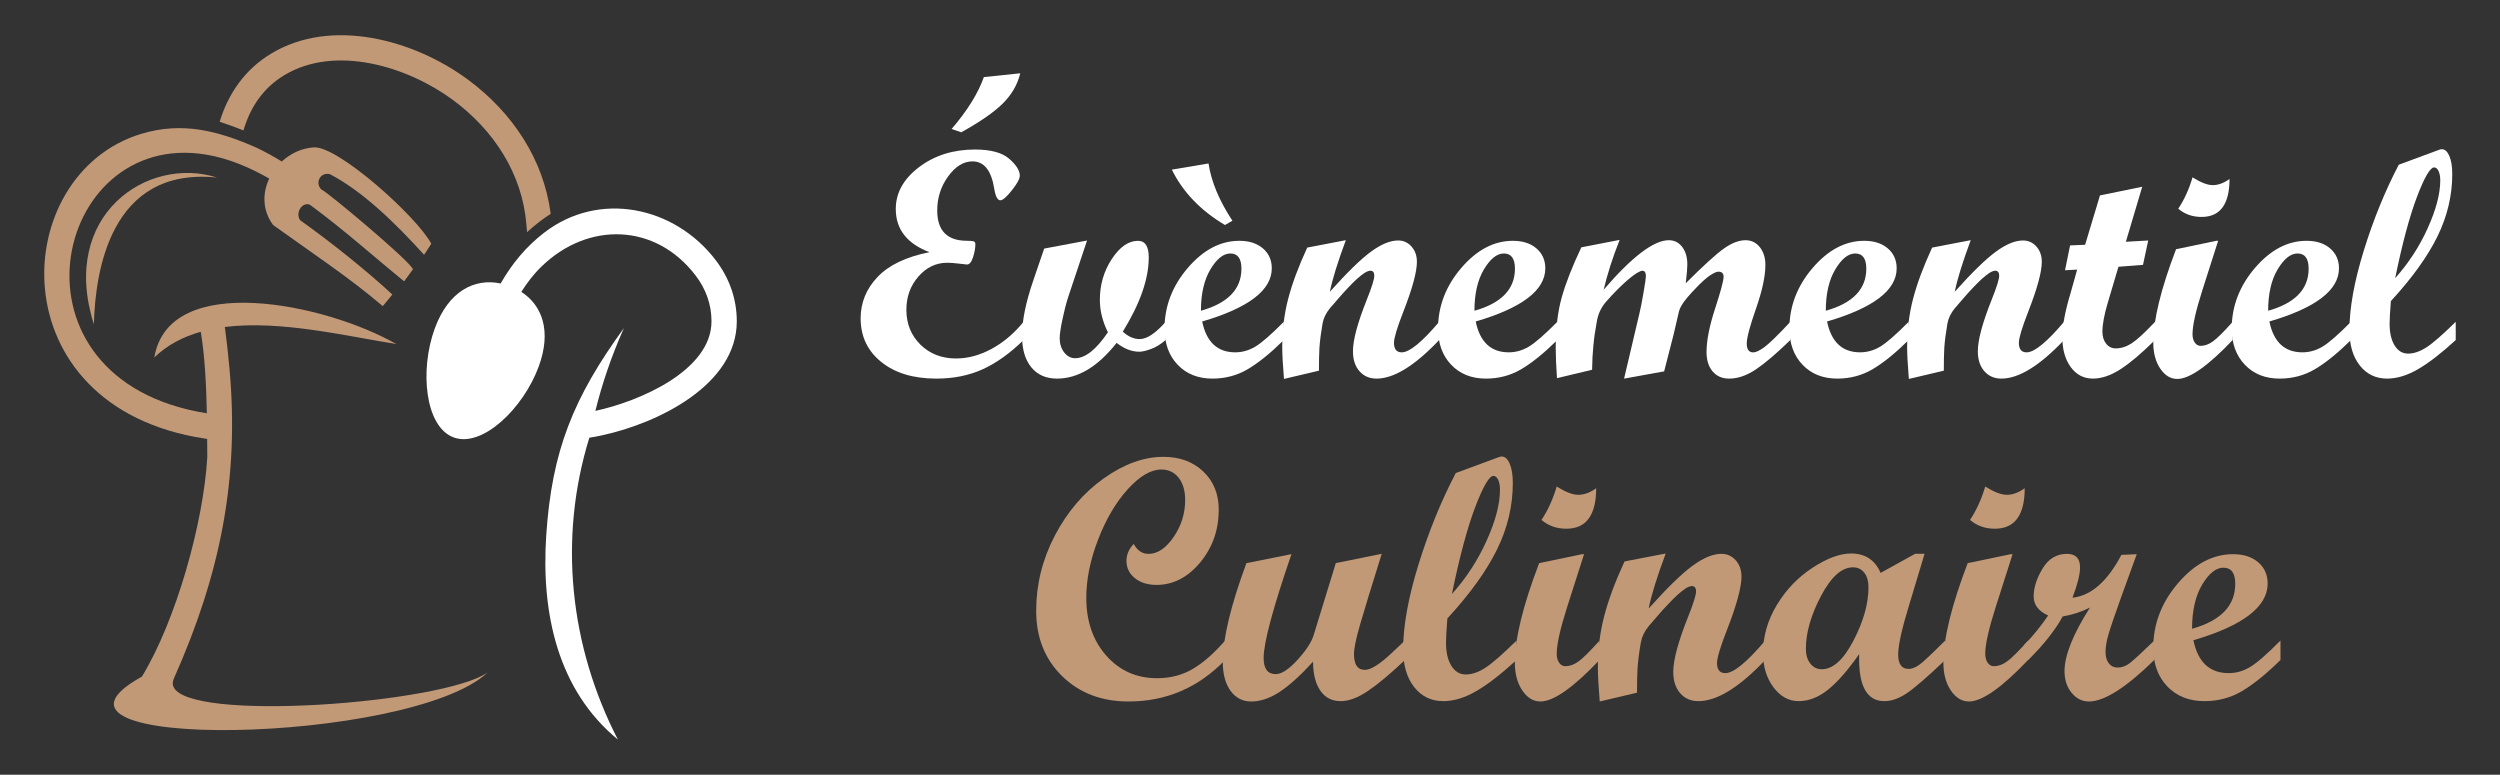 <?xml version="1.0" encoding="utf-8"?>
<!-- Generator: Adobe Illustrator 16.0.0, SVG Export Plug-In . SVG Version: 6.00 Build 0)  -->
<!DOCTYPE svg PUBLIC "-//W3C//DTD SVG 1.1//EN" "http://www.w3.org/Graphics/SVG/1.1/DTD/svg11.dtd">
<svg version="1.1" id="Calque_1" xmlns="http://www.w3.org/2000/svg" xmlns:xlink="http://www.w3.org/1999/xlink" x="0px" y="0px"
	 width="177.475px" height="55px" viewBox="0 0 177.475 55" enable-background="new 0 0 177.475 55" xml:space="preserve">
<rect x="0" y="0" width="177.475" height="55" fill="#333333" stroke="none"/>
<g>
	<g>
		<g>
			<path fill="#FFFFFF" d="M72.676,24.126c-0.966,0.947-1.936,1.643-2.909,2.086c-0.973,0.443-2.073,0.665-3.301,0.665
				c-1.625,0-2.926-0.393-3.903-1.179c-0.977-0.786-1.466-1.819-1.466-3.1c0-1.115,0.401-2.095,1.202-2.937
				c0.801-0.843,2.029-1.429,3.684-1.758c-1.595-0.606-2.392-1.629-2.392-3.066c0-1.145,0.55-2.135,1.65-2.97
				s2.426-1.253,3.976-1.253c1.115,0,1.924,0.22,2.426,0.657c0.502,0.438,0.753,0.837,0.753,1.196c0,0.225-0.188,0.572-0.563,1.045
				c-0.374,0.471-0.647,0.707-0.819,0.707c-0.202,0-0.349-0.284-0.438-0.854c-0.209-1.272-0.722-1.909-1.538-1.909
				c-0.637,0-1.213,0.355-1.729,1.067c-0.517,0.711-0.775,1.516-0.775,2.414c0,1.438,0.704,2.156,2.111,2.156
				c0.232,0,0.39,0.013,0.473,0.039c0.082,0.026,0.123,0.092,0.123,0.197c0,0.284-0.057,0.597-0.168,0.938
				c-0.113,0.341-0.255,0.511-0.428,0.511c-0.052,0-0.239-0.021-0.561-0.062c-0.322-0.041-0.604-0.063-0.843-0.063
				c-0.794,0-1.475,0.326-2.044,0.978s-0.854,1.438-0.854,2.358c0,0.996,0.333,1.821,1,2.477c0.666,0.655,1.508,0.982,2.526,0.982
				c0.839,0,1.677-0.226,2.516-0.677s1.603-1.098,2.291-1.94V24.126z M72.429,5.203c-0.202,0.815-0.619,1.534-1.252,2.156
				c-0.633,0.621-1.611,1.299-2.938,2.032l-0.685-0.235c1.115-1.296,1.879-2.523,2.291-3.684L72.429,5.203z"/>
			<path fill="#FFFFFF" d="M82.75,24.137c-0.345,0.3-0.692,0.514-1.045,0.641c-0.352,0.127-0.625,0.191-0.819,0.191
				c-0.547,0-1.086-0.21-1.617-0.629c-1.333,1.691-2.744,2.537-4.233,2.537c-0.779,0-1.388-0.268-1.825-0.803
				c-0.438-0.535-0.657-1.282-0.657-2.24c0-1.056,0.262-2.351,0.786-3.886l0.786-2.302l3.043-0.571l-1.351,4.052
				c-0.141,0.441-0.275,0.966-0.401,1.572c-0.127,0.606-0.19,1.041-0.19,1.303c0,0.404,0.106,0.743,0.32,1.017
				c0.213,0.273,0.474,0.41,0.78,0.41c0.719,0,1.494-0.614,2.324-1.842c-0.381-0.764-0.572-1.531-0.572-2.302
				c0-1.071,0.282-2.037,0.848-2.898c0.565-0.86,1.186-1.291,1.859-1.291c0.509,0,0.764,0.393,0.764,1.18
				c0,1.52-0.614,3.275-1.842,5.267c0.381,0.352,0.782,0.528,1.201,0.528c0.509,0,1.123-0.408,1.842-1.225V24.137z"/>
			<path fill="#FFFFFF" d="M91.139,24.137c-0.951,0.937-1.805,1.627-2.561,2.072s-1.591,0.668-2.505,0.668
				c-1.018,0-1.84-0.325-2.465-0.977s-0.938-1.509-0.938-2.572c0-1.587,0.551-3.022,1.65-4.307c1.102-1.284,2.321-1.926,3.662-1.926
				c0.695,0,1.254,0.18,1.673,0.539s0.629,0.831,0.629,1.415c0,1.55-1.647,2.808-4.941,3.773c0.3,1.46,1.082,2.19,2.347,2.19
				c0.494,0,0.967-0.134,1.416-0.399s1.126-0.855,2.032-1.769V24.137z M87.489,15.67l-0.528,0.303
				c-1.729-1.025-2.987-2.336-3.773-3.931l2.605-0.438C85.986,12.892,86.552,14.247,87.489,15.67z M85.254,22.06
				c1.917-0.539,2.875-1.535,2.875-2.987c0-0.719-0.262-1.078-0.786-1.078c-0.494,0-0.966,0.376-1.415,1.129
				C85.479,19.875,85.254,20.854,85.254,22.06z"/>
			<path fill="#FFFFFF" d="M102.167,24.137c-1.729,1.827-3.212,2.74-4.447,2.74c-0.502,0-0.906-0.176-1.213-0.527
				s-0.461-0.823-0.461-1.415c0-0.801,0.33-2.025,0.988-3.673c0.353-0.883,0.528-1.444,0.528-1.684c0-0.24-0.094-0.359-0.28-0.359
				c-0.105,0-0.244,0.052-0.416,0.156c-0.157,0.105-0.341,0.251-0.551,0.438c-0.187,0.172-0.396,0.382-0.629,0.629
				c-0.201,0.21-0.419,0.449-0.65,0.719l-0.629,0.729c-0.277,0.338-0.449,0.693-0.518,1.067c-0.111,0.637-0.187,1.221-0.225,1.752
				c-0.021,0.396-0.033,0.933-0.033,1.606L91.149,26.9c-0.082-1.012-0.123-1.764-0.123-2.258c0-1.205,0.141-2.348,0.421-3.426
				c0.281-1.078,0.732-2.291,1.354-3.639l2.74-0.527c-0.576,1.55-0.954,2.771-1.134,3.661c1.227-1.37,2.201-2.319,2.922-2.847
				c0.722-0.528,1.362-0.792,1.923-0.792c0.381,0,0.699,0.145,0.953,0.432c0.254,0.288,0.381,0.648,0.381,1.082
				c0,0.718-0.322,1.9-0.966,3.548c-0.441,1.131-0.662,1.865-0.662,2.203c0,0.45,0.184,0.676,0.552,0.676
				c0.548,0,1.434-0.723,2.657-2.168V24.137z"/>
			<path fill="#FFFFFF" d="M110.556,24.137c-0.951,0.937-1.805,1.627-2.561,2.072s-1.591,0.668-2.505,0.668
				c-1.018,0-1.84-0.325-2.465-0.977s-0.938-1.509-0.938-2.572c0-1.587,0.551-3.022,1.65-4.307c1.102-1.284,2.321-1.926,3.662-1.926
				c0.695,0,1.254,0.18,1.673,0.539s0.629,0.831,0.629,1.415c0,1.55-1.647,2.808-4.941,3.773c0.3,1.46,1.082,2.19,2.347,2.19
				c0.494,0,0.967-0.134,1.416-0.399s1.126-0.855,2.032-1.769V24.137z M104.671,22.06c1.917-0.539,2.875-1.535,2.875-2.987
				c0-0.719-0.262-1.078-0.786-1.078c-0.494,0-0.966,0.376-1.415,1.129C104.896,19.875,104.671,20.854,104.671,22.06z"/>
			<path fill="#FFFFFF" d="M127.098,24.137c-0.936,0.914-1.736,1.599-2.402,2.056c-0.667,0.457-1.314,0.685-1.943,0.685
				c-0.494,0-0.886-0.17-1.174-0.511s-0.432-0.799-0.432-1.376c0-0.809,0.201-1.834,0.605-3.076c0.404-1.243,0.607-2,0.607-2.27
				c0-0.239-0.124-0.359-0.371-0.359c-0.075,0-0.165,0.026-0.27,0.079c-0.112,0.053-0.239,0.127-0.382,0.225
				c-0.143,0.104-0.296,0.232-0.46,0.382c-0.165,0.149-0.337,0.322-0.517,0.517c-0.195,0.194-0.39,0.408-0.584,0.641
				c-0.329,0.389-0.524,0.715-0.584,0.977l-0.373,1.606l-0.68,2.651l-2.845,0.515l1.09-4.627c0.082-0.336,0.18-0.83,0.291-1.482
				c0.113-0.65,0.169-1.04,0.169-1.168c0-0.254-0.086-0.381-0.259-0.381c-0.052,0-0.127,0.025-0.225,0.078
				c-0.111,0.053-0.239,0.131-0.381,0.236c-0.165,0.119-0.341,0.262-0.528,0.426c-0.202,0.18-0.419,0.386-0.651,0.618
				c-0.247,0.247-0.502,0.521-0.764,0.819c-0.359,0.404-0.584,0.877-0.674,1.416c-0.12,0.644-0.202,1.22-0.247,1.729
				c-0.053,0.51-0.082,1.078-0.09,1.707l-2.493,0.596c-0.06-0.861-0.09-1.58-0.09-2.156c0-1.37,0.143-2.563,0.427-3.577
				s0.749-2.199,1.393-3.554l2.718-0.528c-0.486,1.221-0.865,2.399-1.135,3.538c2.015-2.344,3.557-3.516,4.627-3.516
				c0.39,0,0.706,0.159,0.949,0.478s0.365,0.735,0.365,1.252c0,0.239-0.037,0.682-0.112,1.325c1.266-1.266,2.174-2.091,2.725-2.477
				s1.058-0.578,1.522-0.578c0.411,0,0.749,0.165,1.011,0.494c0.262,0.33,0.394,0.749,0.394,1.258c0,0.802-0.221,1.831-0.661,3.09
				c-0.441,1.258-0.661,2.089-0.661,2.492c0,0.419,0.153,0.629,0.459,0.629c0.194,0,0.466-0.13,0.813-0.388
				c0.348-0.259,0.954-0.852,1.821-1.78V24.137z"/>
			<path fill="#FFFFFF" d="M135.499,24.137c-0.951,0.937-1.805,1.627-2.561,2.072s-1.591,0.668-2.505,0.668
				c-1.018,0-1.84-0.325-2.465-0.977s-0.938-1.509-0.938-2.572c0-1.587,0.551-3.022,1.65-4.307c1.102-1.284,2.321-1.926,3.662-1.926
				c0.695,0,1.254,0.18,1.673,0.539s0.629,0.831,0.629,1.415c0,1.55-1.647,2.808-4.941,3.773c0.3,1.46,1.082,2.19,2.347,2.19
				c0.494,0,0.967-0.134,1.416-0.399s1.126-0.855,2.032-1.769V24.137z M129.614,22.06c1.917-0.539,2.875-1.535,2.875-2.987
				c0-0.719-0.262-1.078-0.786-1.078c-0.494,0-0.966,0.376-1.415,1.129C129.839,19.875,129.614,20.854,129.614,22.06z"/>
			<path fill="#FFFFFF" d="M146.527,24.137c-1.729,1.827-3.212,2.74-4.447,2.74c-0.502,0-0.906-0.176-1.213-0.527
				s-0.461-0.823-0.461-1.415c0-0.801,0.33-2.025,0.988-3.673c0.353-0.883,0.528-1.444,0.528-1.684c0-0.24-0.094-0.359-0.28-0.359
				c-0.105,0-0.244,0.052-0.416,0.156c-0.157,0.105-0.341,0.251-0.551,0.438c-0.187,0.172-0.396,0.382-0.629,0.629
				c-0.201,0.21-0.419,0.449-0.65,0.719l-0.629,0.729c-0.277,0.338-0.449,0.693-0.518,1.067c-0.111,0.637-0.187,1.221-0.225,1.752
				c-0.021,0.396-0.033,0.933-0.033,1.606L135.51,26.9c-0.082-1.012-0.123-1.764-0.123-2.258c0-1.205,0.141-2.348,0.421-3.426
				c0.281-1.078,0.732-2.291,1.354-3.639l2.74-0.527c-0.576,1.55-0.954,2.771-1.134,3.661c1.227-1.37,2.201-2.319,2.922-2.847
				c0.722-0.528,1.362-0.792,1.923-0.792c0.381,0,0.699,0.145,0.953,0.432c0.254,0.288,0.381,0.648,0.381,1.082
				c0,0.718-0.322,1.9-0.966,3.548c-0.441,1.131-0.662,1.865-0.662,2.203c0,0.45,0.184,0.676,0.552,0.676
				c0.548,0,1.434-0.723,2.657-2.168V24.137z"/>
			<path fill="#FFFFFF" d="M152.985,24.137c-0.943,0.937-1.76,1.627-2.448,2.072s-1.344,0.668-1.965,0.668
				c-0.645,0-1.167-0.271-1.567-0.813s-0.601-1.256-0.601-2.14c0-0.778,0.192-1.807,0.576-3.084l0.477-1.7l-0.861,0.045l0.359-1.763
				l1.067-0.045l1.055-3.504l3-0.616l-1.161,3.906l1.586-0.09l-0.37,1.729l-1.742,0.135l-0.748,2.517
				c-0.261,0.874-0.391,1.57-0.391,2.087c0,0.353,0.089,0.639,0.265,0.86c0.176,0.221,0.403,0.331,0.681,0.331
				c0.382,0,0.761-0.122,1.136-0.365s0.926-0.75,1.653-1.521V24.137z"/>
			<path fill="#FFFFFF" d="M158.499,24.137c-1.752,1.842-3.063,2.764-3.931,2.764c-0.479,0-0.884-0.246-1.213-0.736
				s-0.494-1.105-0.494-1.848c0-1.594,0.539-3.803,1.617-6.625l2.853-0.596h0.135l-1.123,3.516c-0.464,1.452-0.696,2.489-0.696,3.11
				c0,0.247,0.055,0.447,0.163,0.601s0.245,0.23,0.409,0.23c0.293,0,0.586-0.106,0.882-0.32c0.296-0.213,0.762-0.676,1.398-1.387
				V24.137z M158.274,12.705c0,1.797-0.663,2.695-1.987,2.695c-0.645,0-1.194-0.195-1.651-0.584c0.435-0.659,0.771-1.4,1.011-2.225
				c0.592,0.367,1.066,0.551,1.426,0.551C157.477,13.143,157.878,12.996,158.274,12.705z"/>
			<path fill="#FFFFFF" d="M166.899,24.137c-0.951,0.937-1.805,1.627-2.561,2.072s-1.591,0.668-2.505,0.668
				c-1.018,0-1.84-0.325-2.465-0.977s-0.938-1.509-0.938-2.572c0-1.587,0.551-3.022,1.65-4.307c1.102-1.284,2.321-1.926,3.662-1.926
				c0.695,0,1.254,0.18,1.673,0.539s0.629,0.831,0.629,1.415c0,1.55-1.647,2.808-4.941,3.773c0.3,1.46,1.082,2.19,2.347,2.19
				c0.494,0,0.967-0.134,1.416-0.399s1.126-0.855,2.032-1.769V24.137z M161.015,22.06c1.917-0.539,2.875-1.535,2.875-2.987
				c0-0.719-0.262-1.078-0.786-1.078c-0.494,0-0.966,0.376-1.415,1.129C161.239,19.875,161.015,20.854,161.015,22.06z"/>
			<path fill="#FFFFFF" d="M174.334,24.137c-1.019,0.937-1.911,1.627-2.679,2.072s-1.499,0.668-2.195,0.668
				c-0.801,0-1.447-0.311-1.938-0.932s-0.735-1.456-0.735-2.504c0-1.572,0.341-3.459,1.021-5.66c0.682-2.201,1.509-4.23,2.482-6.088
				l2.853-1.055c0.09-0.03,0.157-0.045,0.202-0.045c0.217,0,0.395,0.158,0.533,0.477s0.208,0.747,0.208,1.286
				c0,1.527-0.352,3.006-1.056,4.437c-0.704,1.43-1.805,2.957-3.302,4.582c-0.06,0.778-0.09,1.313-0.09,1.605
				c0,0.651,0.12,1.168,0.359,1.55s0.558,0.573,0.954,0.573c0.404,0,0.835-0.146,1.292-0.438s1.153-0.898,2.089-1.819V24.137z
				 M170.033,19.746c0.95-1.057,1.722-2.242,2.313-3.554c0.592-1.313,0.888-2.44,0.888-3.386c0-0.277-0.041-0.5-0.124-0.669
				c-0.082-0.169-0.187-0.253-0.314-0.253c-0.276,0-0.679,0.689-1.207,2.069C171.061,15.334,170.542,17.265,170.033,19.746z"/>
		</g>
		<g>
			<path fill="#C19977" d="M86.962,46.863c-1.893,1.956-4.176,2.935-6.851,2.935c-1.917,0-3.487-0.602-4.713-1.803
				c-1.227-1.202-1.839-2.745-1.839-4.629c0-1.877,0.443-3.661,1.329-5.354c0.887-1.692,2.047-3.046,3.479-4.06
				c1.434-1.015,2.841-1.521,4.223-1.521c1.157,0,2.102,0.348,2.832,1.042s1.096,1.597,1.096,2.707c0,1.445-0.441,2.696-1.323,3.755
				c-0.882,1.058-1.914,1.587-3.096,1.587c-0.623,0-1.134-0.16-1.533-0.479s-0.599-0.73-0.599-1.233c0-0.432,0.171-0.83,0.515-1.197
				c0.256,0.471,0.606,0.706,1.054,0.706c0.639,0,1.231-0.399,1.779-1.197c0.547-0.799,0.82-1.673,0.82-2.623
				c0-0.663-0.154-1.189-0.462-1.581c-0.307-0.392-0.716-0.587-1.228-0.587c-0.742,0-1.535,0.463-2.377,1.39
				c-0.843,0.926-1.545,2.115-2.108,3.568c-0.563,1.454-0.844,2.835-0.844,4.145c0,1.669,0.473,3.038,1.419,4.108
				c0.946,1.069,2.149,1.604,3.611,1.604c0.926,0,1.761-0.215,2.503-0.644c0.742-0.43,1.513-1.101,2.312-2.016V46.863z"/>
			<path fill="#C19977" d="M99.741,46.852c-1.054,0.998-1.936,1.734-2.646,2.209c-0.711,0.476-1.35,0.713-1.916,0.713
				c-0.631,0-1.116-0.251-1.456-0.755c-0.339-0.503-0.509-1.186-0.509-2.048c-0.878,0.967-1.665,1.679-2.359,2.138
				s-1.373,0.689-2.036,0.689c-0.606,0-1.094-0.252-1.461-0.755s-0.551-1.186-0.551-2.048c0-1.661,0.559-4.001,1.677-7.019
				l3.198-0.638c-1.315,3.827-1.974,6.284-1.977,7.369c0,0.767,0.287,1.149,0.862,1.149c0.415,0,0.93-0.338,1.545-1.013
				c0.614-0.674,0.998-1.264,1.149-1.767l1.569-5.102l3.26-0.659c-0.752,2.403-1.269,4.092-1.549,5.065
				c-0.28,0.975-0.42,1.657-0.42,2.049c0,0.751,0.255,1.126,0.767,1.126c0.416,0,1.031-0.379,1.846-1.138l1.007-0.946V46.852z"/>
			<path fill="#C19977" d="M107.658,46.852c-1.086,0.998-2.038,1.734-2.856,2.209c-0.818,0.476-1.599,0.713-2.342,0.713
				c-0.854,0-1.543-0.331-2.065-0.994c-0.523-0.662-0.785-1.553-0.785-2.671c0-1.677,0.363-3.688,1.09-6.036
				s1.609-4.512,2.647-6.492l3.042-1.125c0.096-0.032,0.168-0.049,0.216-0.049c0.231,0,0.421,0.17,0.568,0.51
				c0.147,0.339,0.222,0.796,0.222,1.371c0,1.629-0.375,3.206-1.126,4.731c-0.75,1.524-1.924,3.153-3.521,4.886
				c-0.063,0.831-0.096,1.401-0.096,1.713c0,0.695,0.128,1.246,0.384,1.653c0.255,0.407,0.595,0.61,1.018,0.61
				c0.432,0,0.891-0.155,1.378-0.467c0.486-0.312,1.229-0.958,2.228-1.94V46.852z M103.071,42.168
				c1.014-1.127,1.836-2.391,2.467-3.79s0.946-2.603,0.946-3.61c0-0.296-0.044-0.533-0.132-0.714c-0.088-0.18-0.199-0.27-0.335-0.27
				c-0.296,0-0.725,0.735-1.288,2.207C104.167,37.462,103.614,39.521,103.071,42.168z"/>
			<path fill="#C19977" d="M113.551,46.852c-1.868,1.964-3.266,2.946-4.192,2.946c-0.511,0-0.941-0.262-1.293-0.785
				c-0.352-0.522-0.527-1.18-0.527-1.97c0-1.701,0.575-4.057,1.725-7.066l3.042-0.635h0.145l-1.198,3.748
				c-0.495,1.55-0.742,2.655-0.742,3.318c0,0.264,0.058,0.477,0.174,0.641c0.115,0.164,0.261,0.245,0.437,0.245
				c0.312,0,0.625-0.113,0.94-0.341s0.813-0.721,1.491-1.479V46.852z M113.312,34.658c0,1.917-0.707,2.875-2.12,2.875
				c-0.687,0-1.273-0.208-1.761-0.623c0.463-0.702,0.822-1.493,1.078-2.371c0.631,0.391,1.138,0.587,1.521,0.587
				C112.461,35.126,112.888,34.97,113.312,34.658z"/>
			<path fill="#C19977" d="M125.313,46.852c-1.845,1.948-3.426,2.922-4.743,2.922c-0.535,0-0.967-0.188-1.294-0.563
				c-0.327-0.376-0.491-0.879-0.491-1.51c0-0.854,0.352-2.159,1.055-3.916c0.375-0.942,0.563-1.541,0.563-1.797
				c0-0.255-0.1-0.383-0.299-0.383c-0.112,0-0.26,0.056-0.443,0.167c-0.168,0.112-0.363,0.268-0.587,0.468
				c-0.2,0.184-0.424,0.407-0.671,0.671c-0.216,0.224-0.447,0.479-0.694,0.766l-0.671,0.779c-0.296,0.359-0.479,0.738-0.551,1.138
				c-0.12,0.679-0.2,1.302-0.24,1.868c-0.023,0.424-0.035,0.994-0.035,1.713l-2.647,0.623c-0.088-1.078-0.132-1.881-0.132-2.408
				c0-1.285,0.149-2.503,0.449-3.652c0.3-1.15,0.78-2.443,1.443-3.881l2.923-0.563c-0.615,1.652-1.019,2.954-1.21,3.904
				c1.309-1.461,2.348-2.474,3.116-3.036c0.77-0.563,1.453-0.845,2.051-0.845c0.406,0,0.745,0.153,1.017,0.461
				c0.271,0.307,0.406,0.691,0.406,1.154c0,0.766-0.343,2.026-1.029,3.783c-0.472,1.206-0.707,1.988-0.707,2.349
				c0,0.48,0.196,0.721,0.589,0.721c0.584,0,1.528-0.771,2.834-2.312V46.852z"/>
			<path fill="#C19977" d="M138.092,46.852c-1.277,1.213-2.191,2.004-2.742,2.371s-1.078,0.551-1.581,0.551
				c-1.262,0-1.856-1.114-1.785-3.342c-0.798,1.143-1.535,1.984-2.209,2.527c-0.675,0.543-1.372,0.814-2.091,0.814
				c-0.702,0-1.299-0.329-1.79-0.988c-0.491-0.658-0.736-1.467-0.736-2.425c0-1.198,0.329-2.34,0.987-3.426
				c0.659-1.086,1.504-1.964,2.533-2.635c1.03-0.671,1.94-1.006,2.731-1.006c0.998,0,1.696,0.459,2.096,1.377l2.448-1.354h0.672
				l-1.057,3.51c-0.544,1.765-0.816,2.975-0.816,3.629c0,0.687,0.243,1.03,0.73,1.03c0.312,0,0.654-0.166,1.029-0.497
				c0.375-0.332,0.902-0.837,1.58-1.516V46.852z M129.325,47.51c0.798,0,1.551-0.681,2.258-2.042c0.706-1.361,1.06-2.617,1.06-3.767
				c0-0.447-0.1-0.797-0.3-1.048c-0.199-0.252-0.467-0.378-0.802-0.378c-0.799,0-1.556,0.679-2.27,2.036
				c-0.715,1.357-1.072,2.607-1.072,3.749c0,0.432,0.105,0.78,0.317,1.048C128.728,47.376,128.997,47.51,129.325,47.51z"/>
			<path fill="#C19977" d="M143.973,46.852c-1.868,1.964-3.266,2.946-4.192,2.946c-0.511,0-0.941-0.262-1.293-0.785
				c-0.352-0.522-0.527-1.18-0.527-1.97c0-1.701,0.575-4.057,1.725-7.066l3.042-0.635h0.145l-1.198,3.748
				c-0.495,1.55-0.742,2.655-0.742,3.318c0,0.264,0.058,0.477,0.174,0.641c0.115,0.164,0.261,0.245,0.437,0.245
				c0.312,0,0.625-0.113,0.94-0.341s0.813-0.721,1.491-1.479V46.852z M143.733,34.658c0,1.917-0.707,2.875-2.12,2.875
				c-0.687,0-1.273-0.208-1.761-0.623c0.463-0.702,0.822-1.493,1.078-2.371c0.631,0.391,1.138,0.587,1.521,0.587
				C142.883,35.126,143.31,34.97,143.733,34.658z"/>
			<path fill="#C19977" d="M152.932,46.852c-2.005,1.964-3.55,2.946-4.636,2.946c-0.487,0-0.898-0.206-1.233-0.617
				s-0.503-0.92-0.503-1.527c0-1.126,0.603-2.635,1.809-4.527c-0.591,0.304-1.238,0.516-1.94,0.635
				c-0.52,0.958-1.334,1.988-2.443,3.091h-0.275v-1.078c0.623-0.647,1.186-1.342,1.688-2.084c-0.687-0.304-1.029-0.755-1.029-1.354
				c0-0.615,0.209-1.271,0.628-1.971c0.42-0.698,0.996-1.048,1.731-1.048c0.622,0,0.934,0.319,0.934,0.958
				c0,0.503-0.18,1.222-0.539,2.156c1.326-0.144,2.483-1.158,3.474-3.042l1.09-0.048l-1.113,3.065
				c-0.464,1.294-0.763,2.174-0.898,2.642c-0.136,0.467-0.204,0.88-0.204,1.239c0,0.336,0.078,0.604,0.233,0.803
				c0.156,0.199,0.365,0.299,0.629,0.299c0.288,0,0.563-0.098,0.827-0.293c0.263-0.195,0.854-0.736,1.772-1.623V46.852z"/>
			<path fill="#C19977" d="M161.891,46.852c-1.015,0.998-1.925,1.734-2.731,2.209c-0.807,0.476-1.696,0.713-2.671,0.713
				c-1.086,0-1.962-0.348-2.629-1.042c-0.666-0.694-1-1.608-1-2.743c0-1.692,0.587-3.224,1.761-4.593s2.476-2.054,3.904-2.054
				c0.743,0,1.338,0.191,1.785,0.574c0.447,0.384,0.671,0.887,0.671,1.51c0,1.652-1.757,2.994-5.271,4.024
				c0.319,1.557,1.154,2.335,2.503,2.335c0.527,0,1.03-0.142,1.51-0.425c0.479-0.283,1.201-0.912,2.168-1.887V46.852z
				 M155.614,44.636c2.044-0.575,3.066-1.637,3.066-3.187c0-0.767-0.279-1.149-0.839-1.149c-0.526,0-1.029,0.401-1.509,1.203
				C155.854,42.306,155.614,43.35,155.614,44.636z"/>
		</g>
	</g>
	<g>
		<path fill-rule="evenodd" clip-rule="evenodd" fill="#FFFFFF" d="M44.29,23.292c-0.937,2.113-1.56,4.013-2.025,5.876
			c3.117-0.667,8.244-2.864,8.244-6.357c0-1.201-0.398-2.298-1.125-3.249c-2.854-3.743-7.642-3.834-10.927-0.657
			c-0.592,0.572-1.044,1.176-1.449,1.816c1.479,0.95,2.164,2.775,1.235,5.3c-1.091,2.969-3.999,5.78-6.035,5.032
			s-2.431-4.774-1.341-7.742c0.981-2.669,2.83-3.575,4.673-3.188c0.83-1.438,1.792-2.601,3.087-3.603
			c3.883-2.998,9.248-1.896,12.184,1.953c0.965,1.265,1.493,2.743,1.493,4.338c0,4.498-5.56,7.226-9.563,8.092
			c-0.296,0.064-0.615,0.127-0.904,0.17c-2.219,7.184-1.386,14.806,2.025,21.428c-4.27-3.513-5.449-8.959-5.086-14.477
			C39.173,32.006,40.692,28.251,44.29,23.292z"/>
		<g>
			<path fill-rule="evenodd" clip-rule="evenodd" fill="#C19977" d="M15.409,12.605c-7.617-0.793-8.649,6.753-8.744,10.416
				C4.196,15.256,10.488,11.029,15.409,12.605z"/>
			<g>
				<path fill-rule="evenodd" clip-rule="evenodd" fill="#C19977" d="M15.593,8.646c0.616-2.018,1.795-3.712,3.644-4.833
					c4.311-2.614,10.182-0.97,13.982,1.839c3.143,2.322,5.373,5.644,5.875,9.529c-0.484,0.297-1.086,0.764-1.681,1.299l-0.044-0.54
					c-0.293-3.628-2.325-6.708-5.217-8.845C28.967,4.74,23.82,3.132,20.166,5.347c-1.494,0.907-2.406,2.279-2.884,3.911
					C16.687,9.018,16.105,8.805,15.593,8.646z"/>
				<path fill-rule="evenodd" clip-rule="evenodd" fill="#C19977" d="M10.075,48.032c2.429-3.985,4.379-10.953,4.641-15.59
					c-0.004-0.379-0.006-0.808-0.01-1.271l0-0.012l-0.165-0.024C-0.238,28.895,0.563,12.356,10.035,9.5
					c2.892-0.873,5.398-0.236,8.186,0.988c0.632,0.306,1.23,0.638,1.785,0.976c0.615-0.569,1.412-0.95,2.275-1.001
					c1.698-0.122,7.316,4.91,8.336,6.842l-0.51,0.784c-2.079-2.292-4.346-4.497-6.685-5.724c-0.7-0.176-1.106,0.658-0.572,1.117
					c0.144-0.058,6.296,5.072,6.464,5.635l-0.627,0.858c-2.133-1.742-4.221-3.624-6.682-5.437c-0.539-0.244-1.078,0.58-0.691,1.102
					c2.111,1.495,4.766,3.617,6.538,5.269l-0.68,0.824c-2.403-2.052-4.966-3.731-7.786-5.761c-0.771-1.045-0.762-2.267-0.274-3.296
					c-1.399-0.796-2.895-1.438-4.492-1.702C3.693,9.163-0.176,26.981,14.684,29.34c-0.037-1.888-0.135-4.017-0.432-5.787
					c-1.245,0.35-2.37,0.929-3.297,1.822c1.03-6.169,12.166-3.816,17.181-0.95c-3.54-0.563-8.237-1.706-12.174-1.213
					c0.123,0.904,0.232,1.9,0.324,2.906c0.72,7.819-0.626,14.604-3.933,22.027l-0.011,0.027c-0.089,0.196-0.101,0.377-0.044,0.541
					c0.907,2.603,19.159,1.234,22.328-0.976c-5.516,5.13-34.135,5.657-24.622,0.335C10.027,48.06,10.051,48.046,10.075,48.032z"/>
			</g>
		</g>
	</g>
</g>
</svg>
